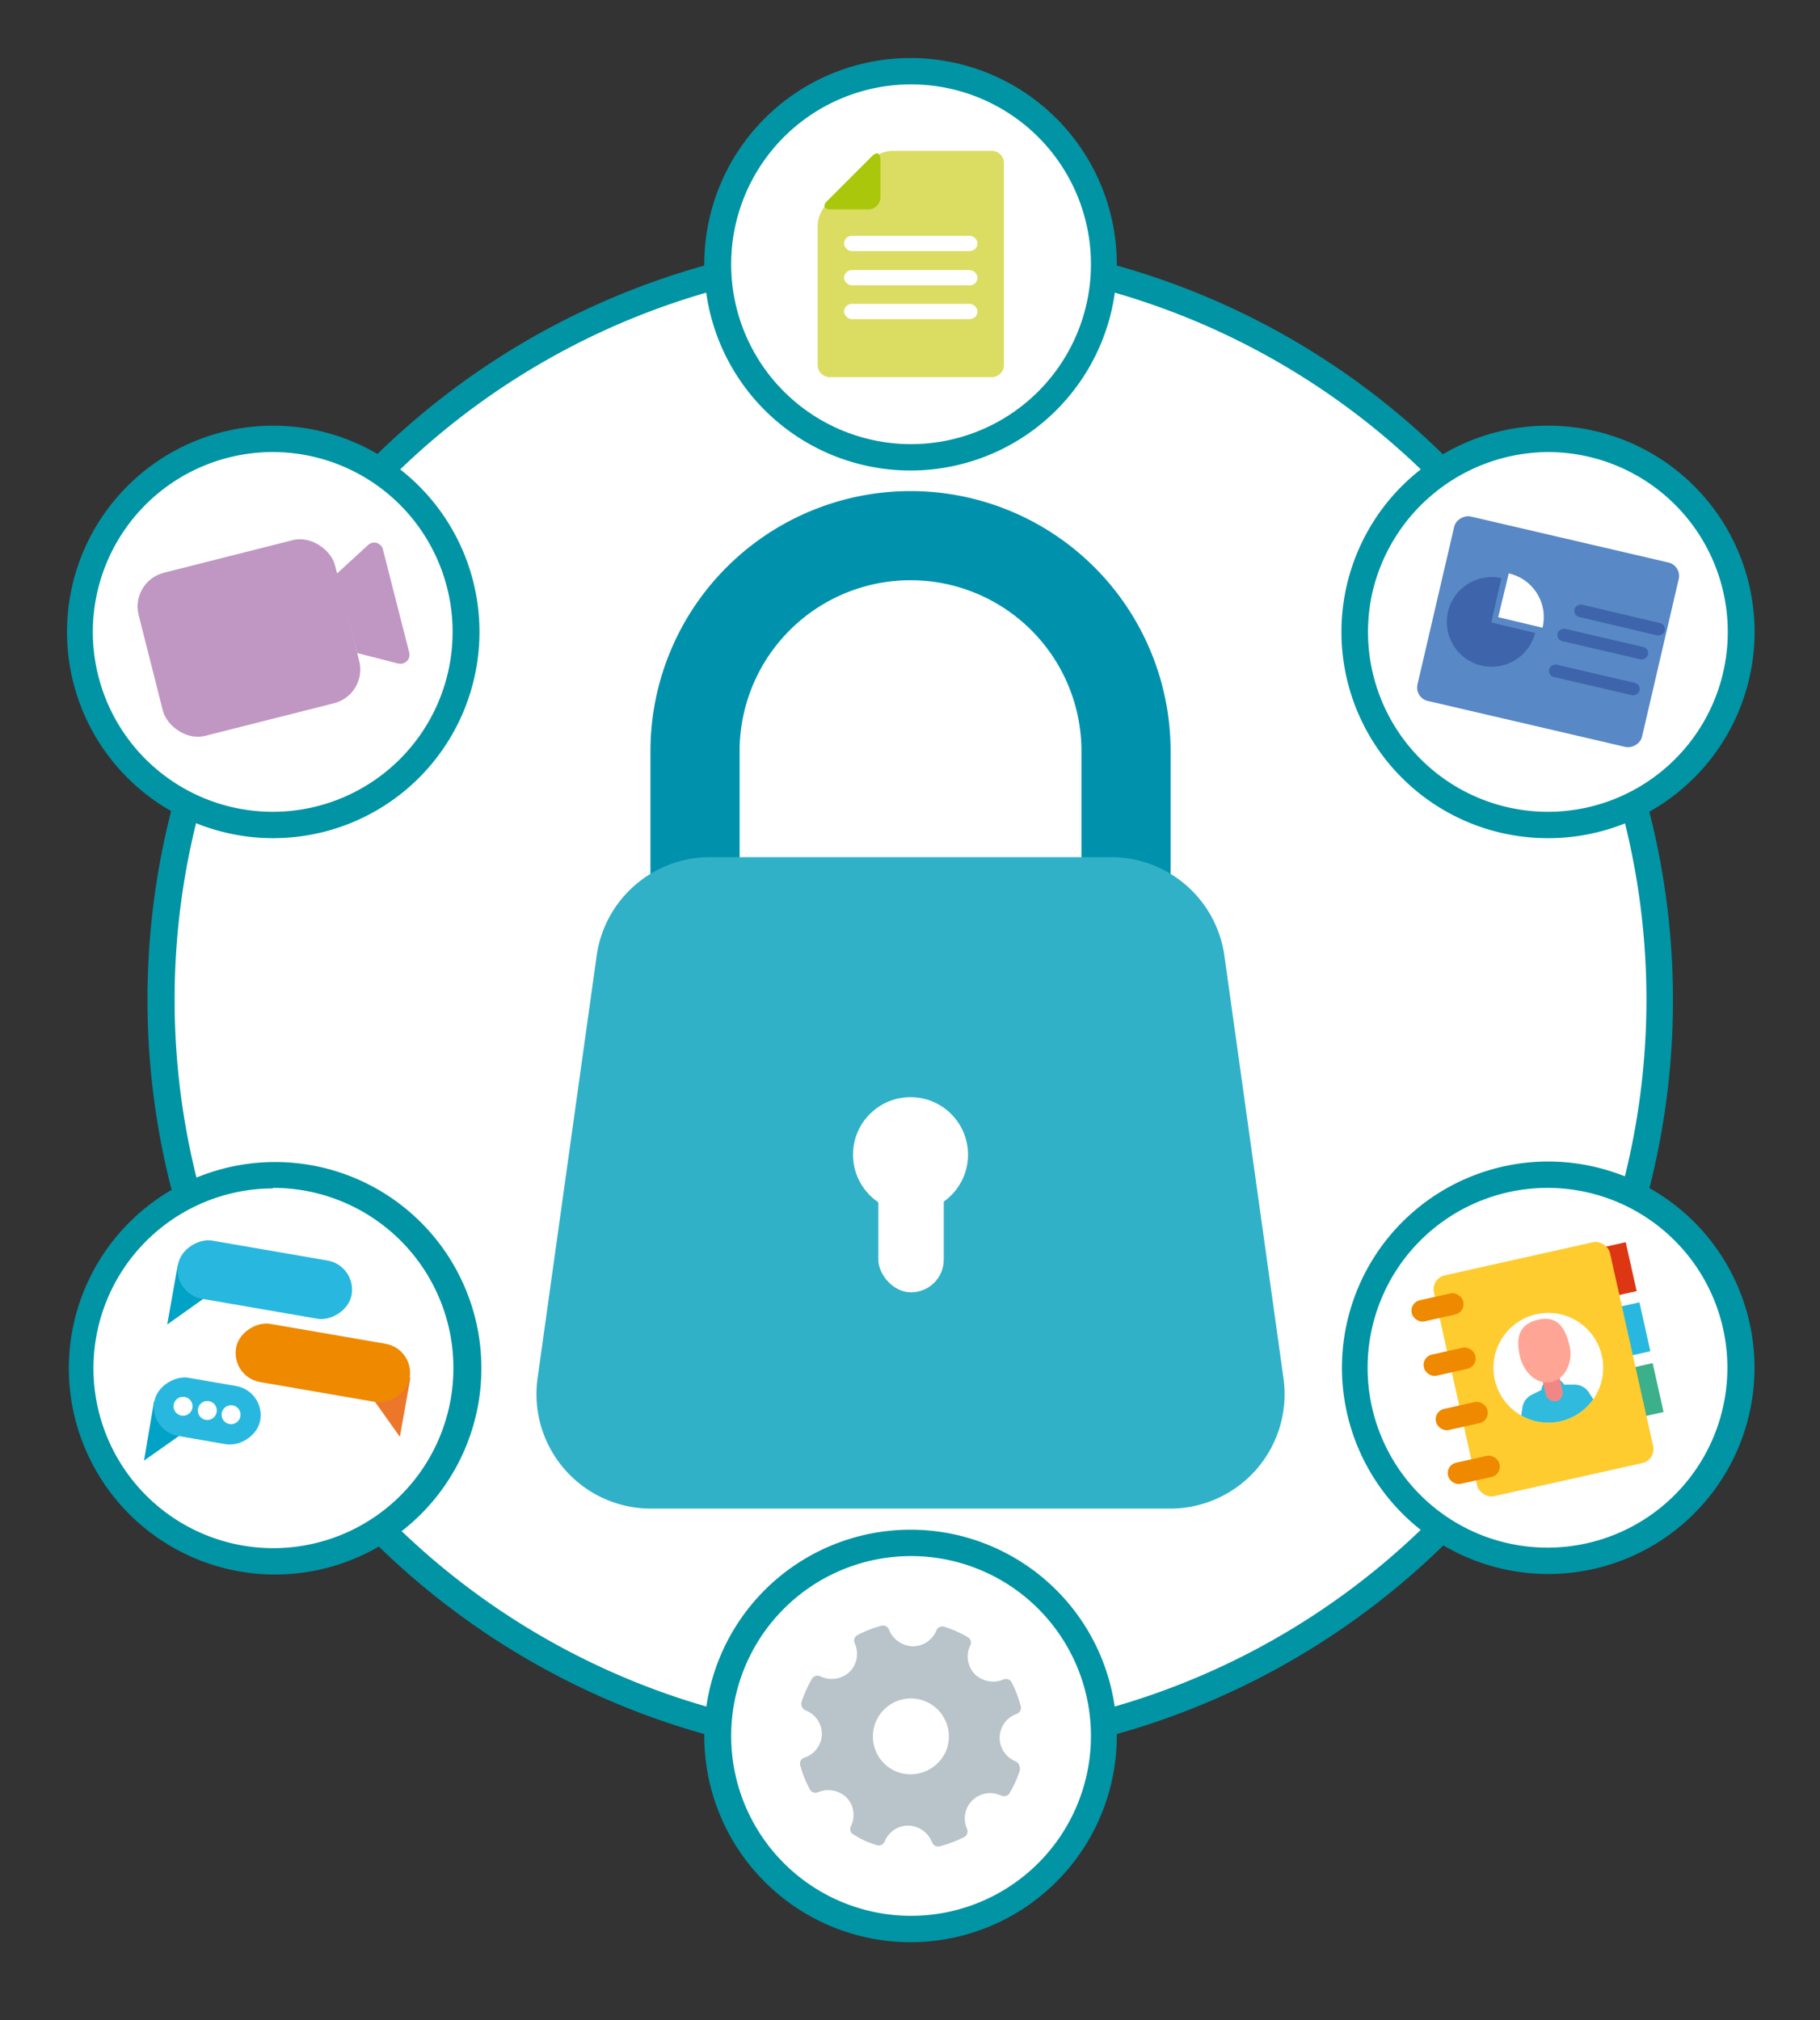 <svg xmlns="http://www.w3.org/2000/svg" viewBox="0 0 345 383"><rect x="0" y="0" width="345" height="383" fill="#333333" stroke="none"/><defs><clipPath id="clip-path"><circle cx="293.5" cy="259.3" r="10.4" fill="none"/></clipPath><style>.cls-3{fill:#fff}.cls-4{fill:#0094a4}.cls-10{fill:#c097c2}.cls-12{fill:#3e65ab}.cls-15{fill:#00a2c5}.cls-16{fill:#28b8df}.cls-17{fill:#ef8900}</style></defs><g style="isolation:isolate"><g id="Слой_2" data-name="Слой 2"><g id="Слой_1-2" data-name="Слой 1"><circle cx="172.6" cy="189.6" r="142" class="cls-3" transform="rotate(-76.7 172.6 189.6)"/><path d="M172.6 50A139.5 139.5 0 1133.1 189.7 139.5 139.5 0 01172.6 50m0-5A144.5 144.5 0 0070.4 291.8 144.5 144.5 0 00274.8 87.4 143.6 143.6 0 00172.6 45z" class="cls-4"/><path fill="#0092ad" d="M140.2 215.2h-16.9v-72.8a49.3 49.3 0 0198.6 0v72.8H205v-72.8a32.4 32.4 0 00-64.8 0z"/><path fill="#30b1c8" d="M221.9 286h-98.5a21.7 21.7 0 01-21.5-24.7l11.2-80.1a21.7 21.7 0 0121.5-18.7h76a21.7 21.7 0 0121.5 18.7l11.2 80.1A21.7 21.7 0 01222 286z"/><circle cx="172.6" cy="218.9" r="10.9" class="cls-3"/><rect width="12.4" height="35.1" x="166.5" y="209.9" class="cls-3" rx="6.2"/><path d="M172.6 86.7A36.6 36.6 0 11209.2 50a36.6 36.6 0 01-36.6 36.6z" class="cls-3"/><path d="M172.6 16a34.1 34.1 0 11-34 34.1 34.1 34.1 0 0134-34.1m0-5a39.1 39.1 0 1039.1 39.1 39.1 39.1 0 00-39-39.1z" class="cls-4"/><path fill="#dadd62" d="M165.2 30.2a6.3 6.3 0 013.8-1.6h19a2.3 2.3 0 012.3 2.3v38.3a2.3 2.3 0 01-2.3 2.3h-30.7a2.3 2.3 0 01-2.3-2.3V42.6a6.3 6.3 0 011.7-3.9z"/><path fill="#abc70c" d="M166.9 37.4a2.3 2.3 0 01-2.3 2.3h-7.1c-1.3 0-1.6-.7-.7-1.6l8.5-8.5c.9-.9 1.6-.6 1.6.7z"/><rect width="25.3" height="2.9" x="160" y="44.7" class="cls-3" rx="1.5"/><rect width="25.3" height="2.9" x="160" y="51.2" class="cls-3" rx="1.5"/><rect width="25.3" height="2.9" x="160" y="57.6" class="cls-3" rx="1.5"/><path d="M51.8 156.4a36.6 36.6 0 01-9-72 37 37 0 019-1.2 36.6 36.6 0 010 73.2z" class="cls-3"/><path d="M51.8 85.7a34.1 34.1 0 11-8.3 1 34.1 34.1 0 018.3-1m0-5a39.1 39.1 0 000 78.2 39.5 39.5 0 009.6-1.2 39.1 39.1 0 00-9.5-77z" class="cls-4"/><rect width="38.4" height="31.9" x="28" y="105" class="cls-10" rx="6.6" transform="rotate(-14.2 47.2 121)"/><path d="M75.5 125.8l-7.8-2-3.9-15 6-5.5a1.7 1.7 0 012.8.9l5 19.6a1.7 1.7 0 01-2 2z" class="cls-10"/><path d="M293.5 156.4a36.6 36.6 0 1135.6-28.3 36.5 36.5 0 01-35.6 28.3z" class="cls-3"/><path d="M293.4 85.7a34.1 34.1 0 11-33.2 26.4 34.4 34.4 0 0133.2-26.4m0-5a39.1 39.1 0 00-8.8 77.2 39.8 39.8 0 008.9 1 39.1 39.1 0 000-78.2z" class="cls-4"/><rect width="35.9" height="43.7" x="275.5" y="98" fill="#5888c5" rx="2.6" transform="rotate(-76.9 293.4 119.8)"/><path d="M284.6 109.6A8.5 8.5 0 10291 120l-8.3-2z" class="cls-12"/><path d="M286 108.7l-2 8.3 8.4 2a8.5 8.5 0 00-6.4-10.3z" class="cls-3"/><rect width="2.4" height="17.6" x="304.2" y="106.7" class="cls-12" rx="1.2" transform="rotate(-76.7 307.5 115.5)"/><rect width="2.4" height="17.6" x="302.7" y="113.4" class="cls-12" rx="1.2" transform="rotate(-76.9 303.8 122.2)"/><rect width="2.4" height="17.6" x="301.1" y="120.2" class="cls-12" rx="1.2" transform="rotate(-76.9 302.2 129)"/><path d="M172.6 365.7a36.6 36.6 0 1136.6-36.6 36.6 36.6 0 01-36.6 36.6z" class="cls-3"/><path d="M172.6 295a34.1 34.1 0 11-34 34.1 34.1 34.1 0 0134-34.1m0-5a39.1 39.1 0 1039.1 39.1 39.1 39.1 0 00-39-39.1z" class="cls-4"/><path fill="#b9c4ca" fill-rule="evenodd" d="M193.3 335.4a1.4 1.4 0 00-.8-1.5 4.8 4.8 0 01-3-4.5 4.8 4.8 0 013.3-4.5 1.2 1.2 0 00.7-1.4 21 21 0 00-1.7-4.5 1.2 1.2 0 00-1.6-.6 5 5 0 01-5.4-1 4.8 4.8 0 01-.9-5.4 1.2 1.2 0 00-.4-1.6 22 22 0 00-4.5-2 1.2 1.2 0 00-1.5.7 4.8 4.8 0 01-4.5 3 5 5 0 01-4.5-3.2 1.2 1.2 0 00-1.4-.7 22.1 22.1 0 00-4.6 1.8 1.2 1.2 0 00-.5 1.5 4.8 4.8 0 01-1 5.5 5 5 0 01-5.5.8 1.2 1.2 0 00-1.6.5 21.5 21.5 0 00-2 4.5 1.4 1.4 0 00.9 1.5 4.8 4.8 0 013 4.5 4.8 4.8 0 01-3.3 4.4 1.2 1.2 0 00-.8 1.5 21 21 0 001.8 4.5 1.2 1.2 0 001.5.6 5 5 0 015.5 1 4.8 4.8 0 01.8 5.4 1.2 1.2 0 00.5 1.6 23.2 23.2 0 002.2 1.2 21.4 21.4 0 002.2.8 1.2 1.2 0 001.5-.7 4.8 4.8 0 014.6-3 5 5 0 014.4 3.2 1.2 1.2 0 001.5.7 21.5 21.5 0 004.5-1.7 1.2 1.2 0 00.6-1.6 4.8 4.8 0 016.2-6.4l.3.1a1.2 1.2 0 001.6-.5 21.5 21.5 0 002-4.5zm-23.5.4a7.2 7.2 0 119.5-3.8 7.3 7.3 0 01-9.5 3.8z"/><path d="M51.9 296a36.6 36.6 0 1136-30.4 36.5 36.5 0 01-36 30.4z" class="cls-3"/><path d="M51.8 225.2a34.1 34.1 0 010 68.3 35 35 0 01-5.8-.5 34.1 34.1 0 015.7-67.7m0-5a39.1 39.1 0 106.7.5 39 39 0 00-6.7-.5z" class="cls-4"/><path fill="#ec772b" d="M75.8 272.4l-9.3-13.1 11.3 1.9-2 11.2z"/><path d="M44.9 241.7l-13.2 9.4 2-11.3 11.2 1.9z" class="cls-15"/><rect width="11.2" height="33.4" x="44.6" y="225.9" class="cls-16" rx="5.6" transform="rotate(-80.2 50.2 242.6)"/><path d="M40.5 267.6l-13.2 9.3 1.9-11.2 11.3 1.9z" class="cls-15"/><rect width="11.2" height="20.4" x="33.6" y="257.2" class="cls-16" rx="5.6" transform="rotate(-80.2 39.3 267.4)"/><rect width="11.2" height="33.4" x="55.7" y="241.6" class="cls-17" rx="5.6" transform="rotate(-80.2 61.3 258.4)"/><circle cx="34.7" cy="266.6" r="1.8" class="cls-3"/><circle cx="39.3" cy="267.4" r="1.8" class="cls-3"/><circle cx="43.8" cy="268.2" r="1.8" class="cls-3"/><path d="M293.4 296a36.8 36.8 0 01-35.7-28.6 36.6 36.6 0 0127.8-43.8 36.6 36.6 0 0143.7 27.8 36.6 36.6 0 01-27.7 43.7 36.9 36.9 0 01-8 .9z" class="cls-3"/><path d="M293.5 225.2a34.1 34.1 0 11-7.5.8 34.1 34.1 0 017.5-.8m0-5a39.1 39.1 0 1024.2 8.4 39.3 39.3 0 00-24.2-8.4z" class="cls-4"/><path fill="#dd3613" d="M302.7 236.1h6.6v9.5h-6.6z" transform="rotate(-12.6 306 240.9)"/><path d="M305.3 247.5h6.6v9.5h-6.6z" class="cls-16" transform="rotate(-12.6 308.6 252.3)"/><path fill="#3caf8b" d="M307.8 259h6.6v9.5h-6.6z" transform="rotate(-12.6 311.2 263.8)"/><rect width="34.2" height="42.9" x="275.5" y="238.1" fill="#fecc2f" rx="2.7" transform="rotate(-12.6 292.7 259.6)"/><circle cx="293.5" cy="259.3" r="10.4" class="cls-3"/><g clip-path="url(#clip-path)"><path fill="#30badd" d="M301.2 264a3.2 3.2 0 00-2.7-1.5h-2a2.3 2.3 0 00-4.3 1l-1.8.9a3.2 3.2 0 00-1.8 2.4l-.5 3.4a.8.8 0 001 .9l13.5-3a.8.8 0 00.5-1.2z"/><path fill="#f18686" d="M295 265.6a1.7 1.7 0 01-2-1.3l-1.2-4.9a1.7 1.7 0 113.3-.7l1.1 5a1.7 1.7 0 01-1.3 2z"/><path fill="#ffa595" d="M288.1 257.1c-.7-3.2-.4-6 3.4-6.9s5.2 1.6 6 4.8-.8 6.4-3.4 7-5.2-1.6-6-4.9z"/></g><rect width="10" height="4.1" x="267.5" y="245.8" class="cls-17" rx="2" transform="rotate(-12.6 272.5 247.9)"/><rect width="10" height="4.1" x="269.8" y="256.1" class="cls-17" rx="2" transform="rotate(-12.6 274.8 258.2)"/><rect width="10" height="4.1" x="272.1" y="266.4" class="cls-17" rx="2" transform="rotate(-12.6 277.1 268.5)"/><rect width="10" height="4.1" x="274.4" y="276.6" class="cls-17" rx="2" transform="rotate(-12.6 279.4 278.8)"/></g></g></g></svg>